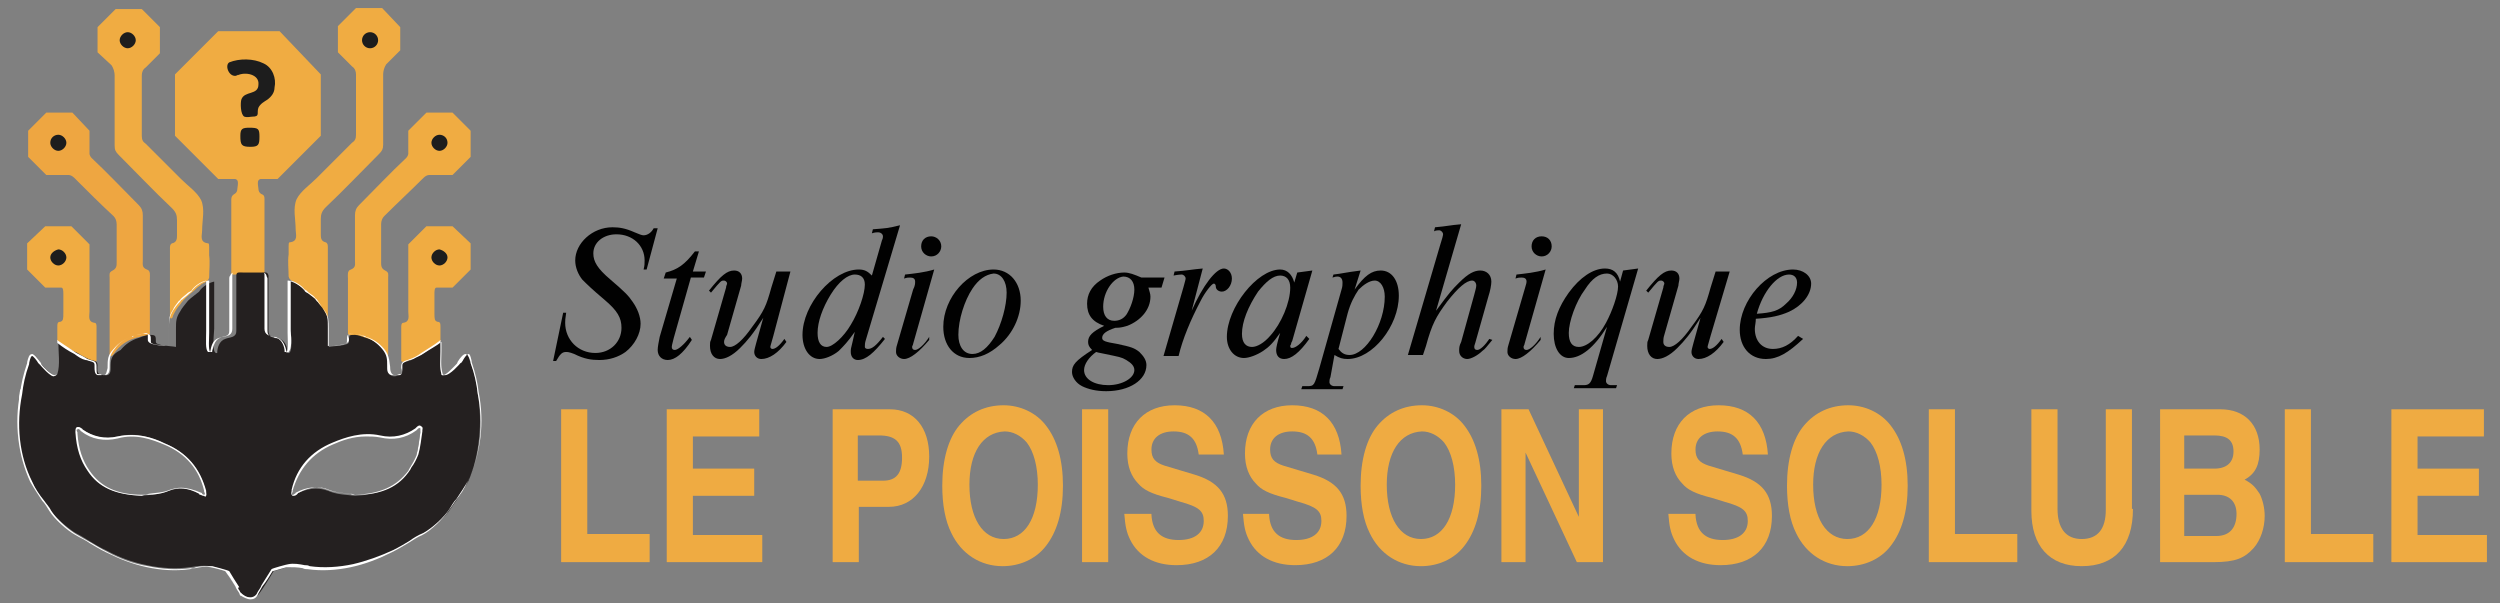 <?xml version="1.0" encoding="utf-8"?>
<!-- Generator: Adobe Illustrator 26.5.0, SVG Export Plug-In . SVG Version: 6.00 Build 0)  -->
<svg version="1.1" id="Calque_1" xmlns="http://www.w3.org/2000/svg" xmlns:xlink="http://www.w3.org/1999/xlink" x="0px" y="0px"
	 viewBox="0 0 248.6 60" style="enable-background:new 0 0 248.6 60;" xml:space="preserve">
<rect x="0" y="0" width="248.6" height="60" fill="#808080" stroke="none"/>
<style type="text/css">
	.st0{fill:#242020;}
	.st1{fill:#FFFFFF;}
	.st2{fill-rule:evenodd;clip-rule:evenodd;fill:#F0AC42;}
	.st3{fill-rule:evenodd;clip-rule:evenodd;fill:#1D1D1D;}
	.st4{fill-rule:evenodd;clip-rule:evenodd;fill:#EEA641;}
	.st5{fill:#EFAB42;}
	.st6{fill:#010101;}
</style>
<g>
	<g>
		<path class="st0" d="M2.1,39.1C2.2,37.8,1.7,41.1,2.1,39.1L2.1,39.1z"/>
		<path class="st1" d="M2,39.9C1.9,39.9,1.9,39.9,2,39.9c-0.1,0-0.1-0.1-0.1-0.4C2,38.7,2,38.7,2.1,38.7c0.1,0,0.1,0.1,0.1,0.4l0,0
			C2,39.8,2,39.9,2,39.9z"/>
	</g>
	<g>
		<path class="st2" d="M27.8,3.1h-6.1l-4.3,4.3v6.1l4.3,4.3h1.7c0.3,0.1,0.3,0.3,0.2,1c0,0.2-0.1,0.4-0.3,0.5
			c-0.2,0.1-0.3,0.3-0.3,0.5c0,2.5,0,5,0,7.5h3.3c0-2.5,0-5,0-7.5c0-0.2,0-0.4-0.3-0.5c-0.2-0.1-0.3-0.3-0.3-0.5
			c-0.1-0.7-0.1-0.9,0.2-1h1.7l4.3-4.3V7.4L27.8,3.1z"/>
	</g>
	<g>
		<path class="st3" d="M23.6,7.5c0.8-0.4,2.2-0.1,2.1,0.9C25.7,9.5,24.3,9,24,9.9c-0.1,0.3-0.1,1.5,0.3,1.7c0.3,0.1,0.6,0,0.8,0
			c0.8,0,0.4-0.4,0.6-0.9c0.2-0.4,0.6-0.6,0.9-0.8c0.4-0.3,0.7-0.7,0.7-1.2c0.2-0.9-0.2-2-1.1-2.4c-1-0.5-2.4-0.5-3.4-0.1
			C22.3,6.5,22.8,7.8,23.6,7.5C23.9,7.3,23.1,7.7,23.6,7.5z"/>
	</g>
	<g>
		<path class="st3" d="M24.8,12.7c-0.7,0-0.9,0.1-0.9,0.8c0,0.9,0.1,1.1,1,1.1c0.8,0,0.9-0.2,0.9-1C25.8,12.8,25.7,12.7,24.8,12.7
			C23.9,12.7,25.8,12.7,24.8,12.7z"/>
	</g>
	<g>
		<path class="st2" d="M39.8,2.7L38,0.8h-2.6l-1.8,1.8v2.6l1.4,1.4h0c0.3,0.2,0.4,0.5,0.4,0.8c0,2,0,4,0,6c0,0.4-0.1,0.6-0.4,0.8
			c-1.2,1.2-2.4,2.4-3.5,3.5c-0.7,0.7-1.6,1.3-2,2.1c-0.4,0.9-0.1,2-0.1,3c0,0.5,0.3,1.2-0.6,1.3c-0.1,0-0.1,0.2-0.1,0.4
			c0,0.3,0,0.6,0,0.8c-0.1,0.7,0,1.5,0,2.2c0.1,0.5,0.7,0.5,0.9,0.8c0.2,0.1,0.4,0.3,0.6,0.5c0.5,0.4,1,0.8,1.4,1.4
			c0.3,0.3,0.5,0.7,0.7,1.1c0,0.1,0.1,0.4,0.3,0.2c0-2.3,0-4.6,0-6.9c0-0.2,0-0.4-0.2-0.5c-0.5-0.1-0.5-0.5-0.5-0.8c0-0.5,0-1,0-1.5
			c0-0.5,0.1-0.8,0.5-1.2c1.8-1.7,3.5-3.5,5.3-5.3c0.3-0.3,0.4-0.5,0.4-0.9c0-2.3,0-4.7,0-7c0-0.3,0.1-0.7,0.3-1h0l1.4-1.4V2.7z"/>
	</g>
	<g>
		<circle class="st3" cx="36.8" cy="4" r="0.8"/>
	</g>
	<g>
		<path class="st2" d="M45,11.2h-2.6L40.6,13v2.3c0,0.1-0.1,0.3-0.2,0.4c-1.6,1.5-3.1,3.1-4.7,4.7c-0.3,0.3-0.4,0.6-0.4,1
			c0,1.5,0,3,0,4.5c0,0.4,0.1,0.7-0.4,0.9c-0.4,0.1-0.3,0.6-0.3,0.9c0,2,0,3.5,0,5.5c0.3,0.3,0.7,0.1,1,0.3c1.1,0.2,2,0.8,2.6,1.7
			c0.1,0.1,0.1,0.2,0.3,0.2c0,0,0.1-0.1,0.1-0.1c0-2.5,0-5.3,0-7.7c0-0.3,0.1-0.5-0.3-0.7c-0.4-0.2-0.4-0.5-0.4-0.8
			c0-1.3,0-2.5,0-3.8c0-0.3,0.1-0.6,0.3-0.8c1.3-1.3,2.6-2.5,3.9-3.8c0.2-0.2,0.4-0.3,0.6-0.3H43c0,0,0.1,0,0.1,0l0,0H45l1.8-1.8V13
			L45,11.2z"/>
	</g>
	<g>
		<path class="st3" d="M44.5,14.2c0,0.4-0.4,0.8-0.8,0.8c-0.4,0-0.8-0.4-0.8-0.8c0-0.4,0.4-0.8,0.8-0.8
			C44.1,13.4,44.5,13.7,44.5,14.2z"/>
	</g>
	<g>
		<path class="st2" d="M45,22.5h-2.6l-1.8,1.8v0.8l0,0c0,0.4,0,0.8,0,1.2v0.5l0,0c0,1.4,0,2.8,0,4.2c0,0.4,0.2,1-0.5,1.1
			c-0.2,0-0.2,0.3-0.2,0.4c0,1.1,0,2.3,0,3.4c0.1,0.1,0.2,0.1,0.3,0.1c1.3-0.5,2.6-1,3.6-2.1c0-0.2,0-1,0-1.4c0-0.3,0-0.5-0.3-0.5
			c-0.3-0.1-0.3-0.3-0.3-0.9c0-0.5,0-1.9,0-1.9l0,0c0-0.2,0-0.6,0.2-0.6H45l1.8-1.8v-2.6L45,22.5z"/>
	</g>
	<g>
		<path class="st3" d="M44.5,25.6c0,0.4-0.4,0.8-0.8,0.8c-0.4,0-0.8-0.4-0.8-0.8s0.4-0.8,0.8-0.8C44.1,24.9,44.5,25.2,44.5,25.6z"/>
	</g>
	<g>
		<path class="st0" d="M43.5,36.5C43.5,36.5,43.5,36.5,43.5,36.5L43.5,36.5z"/>
		<polygon class="st1" points="43.4,36.6 43.4,36.4 43.6,36.4 43.6,36.5 43.6,36.6 		"/>
	</g>
	<g>
		<path class="st2" d="M9.7,2.7l1.8-1.8h2.6l1.8,1.8v2.6l-1.4,1.4h0c-0.3,0.2-0.4,0.5-0.4,0.8c0,2,0,4,0,6c0,0.4,0.1,0.6,0.4,0.8
			c1.2,1.2,2.4,2.4,3.5,3.5c0.7,0.7,1.6,1.3,2,2.1c0.4,0.9,0.1,2,0.1,3c0,0.5-0.3,1.2,0.6,1.3c0.1,0,0.1,0.2,0.1,0.4
			c0,0.3,0,0.6,0,0.8c0.1,0.7,0,1.5,0,2.2c-0.1,0.5-0.7,0.5-0.9,0.8c-0.2,0.1-0.4,0.3-0.6,0.5c-0.5,0.4-1,0.8-1.4,1.4
			c-0.3,0.3-0.5,0.7-0.7,1.1c0,0.1-0.1,0.4-0.3,0.2c0-2.3,0-4.6,0-6.9c0-0.2,0-0.4,0.2-0.5c0.5-0.1,0.5-0.5,0.5-0.8c0-0.5,0-1,0-1.5
			c0-0.5-0.1-0.8-0.5-1.2c-1.8-1.7-3.5-3.5-5.3-5.3c-0.3-0.3-0.4-0.5-0.4-0.9c0-2.3,0-4.7,0-7c0-0.3-0.1-0.7-0.3-1h0L9.7,5.2V2.7z"
			/>
	</g>
	<g>
		<path class="st3" d="M11.9,4c0,0.4,0.4,0.8,0.8,0.8c0.4,0,0.8-0.4,0.8-0.8s-0.4-0.8-0.8-0.8C12.3,3.2,11.9,3.6,11.9,4z"/>
	</g>
	<g>
		<path class="st4" d="M4.6,11.2h2.6L8.9,13v2.3c0,0.1,0.1,0.3,0.2,0.4c1.6,1.5,3.1,3.1,4.7,4.7c0.3,0.3,0.4,0.6,0.4,1
			c0,1.5,0,3,0,4.5c0,0.4-0.1,0.7,0.4,0.9c0.4,0.1,0.3,0.6,0.3,0.9c0,2,0,3.5,0,5.5c-0.3,0.3-0.7,0.1-1,0.3c-1.1,0.2-2,0.8-2.6,1.7
			c-0.1,0.1-0.1,0.2-0.3,0.2c0,0-0.1-0.1-0.1-0.1c0-2.5,0-5.3,0-7.7c0-0.3-0.1-0.5,0.3-0.7c0.4-0.2,0.4-0.5,0.4-0.8
			c0-1.3,0-2.5,0-3.8c0-0.3-0.1-0.6-0.3-0.8C10,20.3,8.7,19,7.4,17.7c-0.2-0.2-0.4-0.3-0.6-0.3H6.5c0,0-0.1,0-0.1,0l0,0H4.6
			l-1.8-1.8V13L4.6,11.2z"/>
	</g>
	<g>
		<path class="st3" d="M5,14.2C5,14.6,5.4,15,5.8,15c0.4,0,0.8-0.4,0.8-0.8c0-0.4-0.4-0.8-0.8-0.8C5.4,13.4,5,13.7,5,14.2z"/>
	</g>
	<g>
		<path class="st2" d="M4.5,22.5h2.6l1.8,1.8v0.8l0,0c0,0.4,0,0.8,0,1.2v0.5l0,0c0,1.4,0,2.8,0,4.2c0,0.4-0.2,1,0.5,1.1
			c0.2,0,0.2,0.3,0.2,0.4c0,1.1,0,2.3,0,3.4c-0.1,0.1-0.2,0.1-0.3,0.1c-1.3-0.5-2.6-1-3.6-2.1c0-0.2,0-1,0-1.4c0-0.3,0-0.5,0.3-0.5
			c0.3-0.1,0.3-0.3,0.3-0.9c0-0.5,0-1.9,0-1.9l0,0c0-0.2,0-0.6-0.2-0.6H4.5l-1.8-1.8v-2.6L4.5,22.5z"/>
	</g>
	<g>
		<path class="st3" d="M5,25.6c0,0.4,0.4,0.8,0.8,0.8c0.4,0,0.8-0.4,0.8-0.8s-0.4-0.8-0.8-0.8C5.4,24.9,5,25.2,5,25.6z"/>
	</g>
	<g>
		<path class="st0" d="M47.5,39.1c-0.1-1-0.3-2-0.7-3c-0.1-0.2-0.2-0.9-0.4-0.9c-0.3,0-0.7,0.8-0.9,1c-0.1,0.2-1.5,1.6-1.6,1
			c-0.2-1,0-2.3-0.1-3.2c-0.6,0.4-1.2,0.8-1.8,1.2c-0.4,0.2-0.7,0.4-1.1,0.6c-0.4,0.2-0.9,0.1-0.9,0.6c0,0.2,0.1,0.8-0.2,0.9
			c0,0-0.4,0-0.4,0.1c-0.6,0.1-0.7-0.2-0.7-0.7c0-0.8,0-1.2-0.5-1.9c-0.5-0.6-1.1-1-1.8-1.2c-0.3-0.1-0.8-0.3-1.1-0.3
			c-0.6,0-0.6,0-0.6,0.7c0,0.4-1.6,0.4-2,0.5c0-0.6,0-1.2,0-1.8c0-0.7,0-1.1-0.4-1.7c-0.2-0.4-0.6-0.8-0.8-1.1
			c-0.2-0.3-1-0.8-1.1-0.9c-0.3-0.4-1-0.9-1.5-1c0,1.6,0,3.1,0,4.7c0,0.4,0.3,2.6-0.3,2.4c0-0.5-0.2-1.2-0.8-1.4
			c-0.5-0.1-1.1-0.1-1.1-0.8c0-0.4,0-0.9,0-1.3c0-0.2,0-0.4,0-0.6c0-1.1,0-2.3,0-3.4c0-0.1,0-0.2,0-0.2c-0.1-0.4-0.3-0.3-0.7-0.3
			c-0.3,0-0.6,0-0.9,0c-0.3,0-0.6,0-0.9,0c-0.4,0-0.7-0.1-0.7,0.3c0,0.1,0,0.1,0,0.2c0,1.1,0,2.3,0,3.4c0,0.2,0,0.4,0,0.6
			c0,0.4,0,0.9,0,1.3c0,0.7-0.6,0.6-1.1,0.8c-0.6,0.2-0.8,0.9-0.8,1.4c-0.6,0.2-0.3-2-0.3-2.4c0-1.6,0-3.1,0-4.7
			c-0.5,0.1-1.2,0.5-1.5,1c-0.1,0.1-0.8,0.6-1.1,0.9c-0.3,0.4-0.6,0.7-0.8,1.1c-0.4,0.6-0.4,1-0.4,1.7c0,0.6,0,1.2,0,1.8
			c-0.4-0.1-2-0.1-2-0.5c0-0.6,0-0.7-0.6-0.7c-0.4,0-0.8,0.2-1.1,0.3c-0.7,0.2-1.3,0.6-1.8,1.2C11,35.3,11,35.8,11,36.6
			c0,0.5-0.1,0.8-0.7,0.7c0,0-0.4,0-0.4-0.1c-0.3-0.1-0.2-0.7-0.2-0.9c0-0.5-0.5-0.4-0.9-0.6c-0.4-0.2-0.8-0.4-1.1-0.6
			C7,34.8,6.4,34.4,5.8,34c0,1,0.2,2.3-0.1,3.2c-0.2,0.6-1.5-0.9-1.6-1c-0.1-0.2-0.6-1-0.9-1c-0.2,0-0.4,0.7-0.4,0.9
			c-0.3,1-0.6,2-0.7,3c-0.6,2.9-0.3,6.1,1,8.7c0.5,1,1.2,1.9,1.8,2.8c0.5,0.8,1.8,1.9,2.6,2.4c1,0.5,1.9,1.2,3,1.7
			c1.3,0.7,2.6,1.2,4.1,1.5c1.4,0.3,2.9,0.4,4.3,0.2c0.7-0.1,1.3-0.2,2-0.1c0.2,0,1.6,0.4,1.6,0.5c0.4,0.7,1,1.5,1.4,2.2l0-0.1
			c0.5,0.6,1.4,0.8,1.9,0.1c0.5-0.7,1-1.5,1.4-2.2c0,0,1.4-0.4,1.6-0.5c0.7-0.1,1.3,0.1,2,0.1c1.4,0.2,2.9,0.1,4.3-0.2
			c1.4-0.3,2.8-0.8,4.1-1.5c1.1-0.5,1.9-1.2,3-1.7c0.8-0.4,2.1-1.6,2.6-2.4c0.6-0.9,1.3-1.8,1.8-2.8C47.7,45.2,48,41.9,47.5,39.1z
			 M20.3,49.2c-0.1,0.1-0.3-0.1-0.4-0.1c-1-0.5-2-0.7-3.1-0.3c-0.9,0.4-1.9,0.4-2.7,0.5c-2.2-0.1-4.1-0.6-5.3-2.5
			C8,45.6,7.7,44.4,7.6,43c0-0.2-0.1-0.4,0.1-0.5c0.2-0.1,0.3,0.1,0.5,0.2c1.1,0.8,2.3,1,3.5,0.7c1.7-0.4,3.2,0,4.7,0.7
			c2.1,0.9,3.5,2.4,4,4.6C20.4,48.9,20.5,49.1,20.3,49.2z M41.8,43c-0.1,0.7-0.2,1.6-0.4,2.3c-0.2,0.6-0.5,0.9-0.8,1.5
			c-1.3,1.8-3.1,2.4-5.3,2.5c-0.8-0.1-1.8-0.1-2.7-0.5c-1.1-0.4-2.1-0.2-3.1,0.3c-0.1,0.1-0.3,0.2-0.4,0.1c-0.2-0.1-0.1-0.3,0-0.5
			c0.5-2.2,1.9-3.7,4-4.6c1.5-0.6,3-1,4.7-0.7c1.2,0.3,2.5,0.1,3.5-0.7c0.1-0.1,0.3-0.3,0.5-0.2C41.9,42.7,41.8,42.9,41.8,43z"/>
		<path class="st1" d="M24.9,59.6c-0.3,0-0.7-0.2-1-0.4l0,0.1L23.8,59c-0.1-0.2-0.3-0.4-0.4-0.7c-0.3-0.5-0.7-1.1-1-1.5
			c-0.2-0.1-1.4-0.4-1.5-0.4c-0.5-0.1-1,0-1.5,0.1c-0.2,0-0.3,0-0.5,0.1c-1.5,0.2-2.9,0.1-4.3-0.2c-1.4-0.3-2.7-0.8-4.1-1.5
			c-0.6-0.3-1.1-0.6-1.6-0.9c-0.4-0.3-0.9-0.5-1.4-0.8c-0.9-0.5-2.1-1.6-2.6-2.4c-0.2-0.3-0.4-0.7-0.7-1c-0.4-0.6-0.8-1.2-1.2-1.9
			c-1.2-2.6-1.6-5.8-1-8.8c0.1-0.9,0.3-1.8,0.7-3c0,0,0-0.1,0-0.1c0.1-0.4,0.2-0.8,0.5-0.8c0.2,0,0.5,0.4,0.8,0.8
			c0.1,0.1,0.1,0.2,0.1,0.2c0.2,0.3,1.1,1.2,1.4,1.1c0,0,0,0,0.1-0.1c0.2-0.6,0.1-1.4,0.1-2.2c0-0.4,0-0.7,0-1l0-0.2l0.1,0.1
			c0.6,0.4,1.2,0.8,1.8,1.2c0.4,0.2,0.8,0.4,1.1,0.6c0.1,0,0.2,0.1,0.3,0.1c0.3,0.1,0.6,0.1,0.6,0.6c0,0,0,0.1,0,0.2
			c0,0.2,0,0.6,0.1,0.6c0,0,0,0,0.1,0c0.2,0,0.3,0,0.3,0.1c0.2,0,0.4,0,0.4-0.1c0.1-0.1,0.1-0.3,0.2-0.6l0-0.1c0-0.7,0-1.2,0.6-1.8
			c0.5-0.6,1.1-1,1.8-1.2c0.1,0,0.1,0,0.2-0.1c0.3-0.1,0.7-0.2,1-0.2c0.3,0,0.5,0,0.6,0.1c0.1,0.1,0.1,0.3,0.1,0.6l0,0.1
			c0,0.3,1,0.3,1.5,0.4c0.1,0,0.2,0,0.3,0v-1.7c0-0.7,0-1.1,0.4-1.8c0.2-0.3,0.4-0.6,0.7-0.9c0.1-0.1,0.1-0.2,0.2-0.2
			c0.2-0.2,0.5-0.4,0.7-0.6c0.1-0.1,0.3-0.2,0.3-0.3c0.4-0.5,1-0.9,1.6-1l0.1,0l0,0.1c0,1.1,0,2.2,0,3.2c0,0.5,0,1,0,1.5
			c0,0.1,0,0.2,0,0.4c0,0.5-0.1,1.7,0.1,1.9c0,0,0,0,0,0c0.1-0.5,0.2-1.2,0.9-1.4c0.1,0,0.2-0.1,0.3-0.1c0.4-0.1,0.7-0.1,0.7-0.6
			c0-0.4,0-0.9,0-1.3c0-0.2,0-0.4,0-0.6c0-0.7,0-1.5,0-2.2l0-1.1c0-0.1,0-0.2,0.1-0.3c0.1-0.3,0.3-0.3,0.6-0.3c0.1,0,0.2,0,0.3,0
			c0.3,0,0.6,0,0.9,0c0.3,0,0.6,0,0.9,0c0.1,0,0.2,0,0.3,0c0.3,0,0.5,0,0.6,0.3c0,0.1,0.1,0.2,0.1,0.3l0,1.1c0,0.7,0,1.5,0,2.2
			c0,0.2,0,0.4,0,0.6c0,0.4,0,0.9,0,1.3c0,0.5,0.3,0.6,0.7,0.6c0.1,0,0.2,0,0.3,0.1c0.6,0.2,0.8,0.9,0.9,1.4c0,0,0,0,0,0
			c0.2-0.2,0.1-1.4,0.1-1.9c0-0.2,0-0.3,0-0.4c0-0.5,0-1,0-1.5c0-1.1,0-2.1,0-3.2l0-0.1l0.1,0c0.5,0.1,1.2,0.5,1.6,1
			c0,0.1,0.2,0.2,0.4,0.3c0.2,0.2,0.6,0.4,0.7,0.6c0.1,0.1,0.1,0.2,0.2,0.2c0.2,0.3,0.5,0.6,0.7,0.9c0.4,0.6,0.4,1,0.4,1.8v1.7
			c0.1,0,0.2,0,0.3,0c0.4,0,1.5-0.1,1.5-0.4l0-0.1c0-0.3,0-0.5,0.1-0.6c0.1-0.1,0.3-0.1,0.6-0.1c0.3,0,0.7,0.1,1,0.2
			c0.1,0,0.1,0,0.2,0.1c0.7,0.2,1.3,0.6,1.8,1.2c0.5,0.6,0.5,1.1,0.6,1.8l0,0.1c0,0.3,0.1,0.5,0.2,0.6c0.1,0.1,0.2,0.1,0.4,0.1
			c0,0,0.1,0,0.3-0.1c0,0,0.1,0,0.1,0c0.2,0,0.2-0.4,0.1-0.6c0-0.1,0-0.1,0-0.2c0-0.4,0.3-0.5,0.6-0.6c0.1,0,0.2-0.1,0.3-0.1
			c0.3-0.1,0.7-0.3,1.1-0.6c0.6-0.4,1.3-0.8,1.8-1.2l0.1-0.1l0,0.2c0,0.3,0,0.7,0,1c0,0.8-0.1,1.6,0.1,2.2c0,0.1,0,0.1,0.1,0.1
			c0.3,0.1,1.1-0.8,1.4-1.1c0,0,0.1-0.1,0.1-0.2c0.3-0.5,0.6-0.8,0.8-0.8c0.2,0,0.4,0.4,0.5,0.8c0,0.1,0,0.1,0,0.1
			c0.4,1.1,0.6,2.1,0.7,3c0.6,3,0.3,6.2-1,8.8c-0.3,0.7-0.7,1.3-1.2,1.9c-0.2,0.3-0.4,0.6-0.7,1c-0.5,0.8-1.8,2-2.6,2.4
			c-0.5,0.2-0.9,0.5-1.4,0.8c-0.5,0.3-1,0.6-1.6,0.9c-1.4,0.7-2.7,1.2-4.1,1.5c-1.4,0.3-2.9,0.4-4.3,0.2c-0.2,0-0.3,0-0.5-0.1
			c-0.5-0.1-1-0.1-1.5-0.1c-0.2,0-1.4,0.4-1.5,0.4c-0.3,0.5-0.6,1-1,1.5c-0.1,0.2-0.3,0.5-0.4,0.7C25.5,59.5,25.2,59.6,24.9,59.6
			C24.9,59.6,24.9,59.6,24.9,59.6z M23.8,58.7l0.1,0.2c0.3,0.3,0.6,0.5,1,0.5c0.3,0,0.6-0.2,0.7-0.5c0.1-0.2,0.3-0.4,0.4-0.7
			c0.3-0.5,0.7-1.1,1-1.6l0,0c0.1-0.1,1.6-0.5,1.7-0.5c0.5-0.1,1.1,0,1.6,0.1c0.2,0,0.3,0,0.5,0.1c1.4,0.2,2.9,0.1,4.3-0.2
			c1.3-0.3,2.7-0.8,4-1.4c0.6-0.3,1.1-0.6,1.6-0.9c0.4-0.3,0.9-0.6,1.4-0.8c0.9-0.5,2.1-1.6,2.6-2.4c0.2-0.3,0.4-0.7,0.7-1
			c0.4-0.6,0.8-1.2,1.2-1.9c1.2-2.6,1.6-5.7,1-8.7l0,0c-0.1-0.9-0.3-1.8-0.7-3c0,0,0-0.1,0-0.1c-0.1-0.5-0.2-0.7-0.3-0.7
			c-0.2,0-0.5,0.5-0.6,0.7c-0.1,0.1-0.1,0.2-0.2,0.2c0,0-1.1,1.3-1.6,1.2c-0.1,0-0.2-0.1-0.2-0.2c-0.2-0.7-0.1-1.5-0.1-2.2
			c0-0.3,0-0.6,0-0.9c-0.5,0.4-1.1,0.7-1.7,1.1c-0.4,0.3-0.8,0.4-1.1,0.6c-0.1,0-0.2,0.1-0.4,0.1C40.2,36,40,36.1,40,36.3
			c0,0,0,0.1,0,0.2c0,0.3,0,0.8-0.3,0.8c0,0,0,0-0.1,0c-0.1,0-0.2,0-0.3,0l0,0l0,0c-0.3,0-0.5,0-0.6-0.1c-0.2-0.2-0.2-0.4-0.2-0.7
			l0-0.1c0-0.7,0-1.1-0.5-1.7c-0.5-0.6-1.1-1-1.7-1.2c-0.1,0-0.1,0-0.2-0.1c-0.3-0.1-0.6-0.2-0.9-0.2c-0.3,0-0.4,0-0.5,0
			c-0.1,0.1-0.1,0.2,0,0.5l0,0.1c0,0.4-0.7,0.5-1.6,0.6c-0.2,0-0.3,0-0.4,0l-0.1,0v-1.9c0-0.7,0-1.1-0.4-1.7
			c-0.2-0.3-0.4-0.6-0.6-0.9c-0.1-0.1-0.1-0.2-0.2-0.2c-0.1-0.2-0.4-0.4-0.7-0.6c-0.2-0.2-0.3-0.3-0.4-0.3c-0.3-0.4-0.9-0.8-1.4-0.9
			c0,1,0,2.1,0,3.1c0,0.5,0,1,0,1.5c0,0.1,0,0.2,0,0.4c0.1,0.9,0.1,1.8-0.2,2.1c-0.1,0-0.1,0.1-0.3,0l-0.1,0l0-0.1
			c0-0.3-0.2-1.1-0.8-1.3c-0.1,0-0.2,0-0.3-0.1c-0.4-0.1-0.9-0.2-0.9-0.8c0-0.4,0-0.9,0-1.3c0-0.2,0-0.4,0-0.6c0-0.7,0-1.5,0-2.2
			l0-1.1c0-0.1,0-0.2,0-0.2l0,0c0-0.2-0.1-0.2-0.4-0.2c0,0,0,0,0,0c-0.1,0-0.2,0-0.3,0c-0.3,0-0.6,0-0.9,0c-0.3,0-0.6,0-0.9,0
			c-0.1,0-0.2,0-0.3,0c-0.3,0-0.4,0-0.4,0.2l0,0c0,0.1,0,0.1,0,0.2l0,1.1c0,0.7,0,1.5,0,2.2c0,0.2,0,0.3,0,0.6c0,0.4,0,0.9,0,1.3
			c0,0.6-0.4,0.7-0.9,0.8c-0.1,0-0.2,0-0.3,0.1c-0.6,0.2-0.7,1-0.8,1.3l0,0.1l-0.1,0c-0.1,0-0.2,0-0.3,0c-0.3-0.2-0.2-1.2-0.2-2.1
			c0-0.2,0-0.3,0-0.4c0-0.5,0-1,0-1.5c0-1,0-2.1,0-3.1c-0.5,0.1-1.1,0.5-1.4,0.9c0,0.1-0.2,0.2-0.4,0.3c-0.2,0.2-0.5,0.4-0.7,0.6
			c-0.1,0.1-0.1,0.2-0.2,0.2c-0.2,0.3-0.5,0.6-0.6,0.9c-0.4,0.6-0.4,1-0.4,1.7v1.9l-0.1,0c-0.1,0-0.2,0-0.4,0
			c-0.9-0.1-1.6-0.2-1.6-0.6l0-0.1c0-0.3,0-0.4,0-0.5c-0.1-0.1-0.2-0.1-0.5,0c-0.3,0-0.6,0.1-0.9,0.2c-0.1,0-0.1,0-0.2,0.1
			c-0.7,0.2-1.3,0.6-1.7,1.2c-0.5,0.6-0.5,1-0.5,1.7l0,0.1c0,0.3,0,0.5-0.2,0.7c-0.1,0.1-0.3,0.1-0.6,0.1l0,0c-0.1,0-0.2,0-0.3,0
			c0,0-0.1,0-0.1,0c-0.3-0.1-0.3-0.5-0.3-0.8c0-0.1,0-0.1,0-0.2c0-0.3-0.2-0.3-0.5-0.4c-0.1,0-0.2-0.1-0.4-0.1
			c-0.4-0.1-0.7-0.3-1.1-0.6c-0.6-0.3-1.2-0.7-1.7-1.1c0,0.3,0,0.6,0,0.9c0,0.8,0.1,1.6-0.1,2.2c0,0.1-0.1,0.2-0.2,0.2
			C5.1,37.6,4,36.3,4,36.3c0,0-0.1-0.1-0.2-0.2c-0.1-0.2-0.5-0.7-0.6-0.7c-0.1,0-0.2,0.2-0.3,0.7c0,0.1,0,0.1,0,0.1
			c-0.4,1.1-0.6,2.1-0.7,3c-0.6,3-0.3,6.1,1,8.7c0.3,0.7,0.7,1.3,1.2,1.9c0.2,0.3,0.5,0.6,0.7,1c0.5,0.8,1.7,1.9,2.6,2.4
			c0.5,0.3,0.9,0.5,1.4,0.8c0.5,0.3,1,0.6,1.6,0.9c1.3,0.7,2.7,1.2,4,1.4c1.4,0.3,2.9,0.4,4.3,0.2c0.2,0,0.3,0,0.5-0.1
			c0.5-0.1,1-0.1,1.6-0.1c0,0,1.6,0.4,1.7,0.5l0,0c0.3,0.5,0.6,1,1,1.6C23.6,58.4,23.7,58.6,23.8,58.7L23.8,58.7z M29.2,49.3
			c0,0-0.1,0-0.1,0c-0.2-0.1-0.1-0.4-0.1-0.5c0,0,0-0.1,0-0.1c0.5-2.2,1.9-3.8,4.1-4.7c1.2-0.5,2.9-1.1,4.7-0.7
			c1.3,0.3,2.5,0,3.5-0.7c0,0,0,0,0.1-0.1c0.1-0.1,0.3-0.3,0.5-0.1c0.2,0.1,0.1,0.3,0.1,0.4c0,0,0,0.1,0,0.1
			c-0.1,0.7-0.2,1.6-0.4,2.3c-0.2,0.5-0.4,0.9-0.7,1.3l-0.1,0.2c-1.1,1.7-2.8,2.5-5.4,2.5c-0.2,0-0.4,0-0.6-0.1
			c-0.7-0.1-1.4-0.1-2.1-0.4c-0.9-0.4-1.9-0.3-3,0.3c0,0-0.1,0-0.1,0.1C29.4,49.3,29.3,49.3,29.2,49.3z M36.4,43.4
			c-1.3,0-2.4,0.4-3.3,0.8c-2.1,0.9-3.4,2.5-4,4.6c0,0,0,0.1,0,0.1c-0.1,0.2-0.1,0.3,0,0.3c0.1,0,0.1,0,0.2-0.1c0,0,0.1,0,0.1-0.1
			c1.1-0.6,2.2-0.7,3.2-0.3c0.7,0.3,1.4,0.3,2.1,0.4c0.2,0,0.4,0,0.6,0.1c2.5-0.1,4.1-0.8,5.3-2.4l0.1-0.2c0.3-0.5,0.5-0.8,0.7-1.3
			c0.2-0.7,0.3-1.6,0.4-2.3l0,0c0,0,0-0.1,0-0.1c0-0.1,0-0.2,0-0.3c-0.1-0.1-0.2,0-0.3,0.1c0,0-0.1,0.1-0.1,0.1
			c-1.1,0.8-2.3,1-3.6,0.7C37.3,43.4,36.8,43.4,36.4,43.4z M20.2,49.3c-0.1,0-0.2-0.1-0.3-0.1c0,0-0.1,0-0.1-0.1
			c-1.1-0.6-2.1-0.7-3-0.3c-0.7,0.3-1.5,0.4-2.1,0.4c-0.2,0-0.4,0-0.6,0.1c-2.6-0.1-4.3-0.8-5.4-2.5c-0.7-1-1.1-2.2-1.2-3.8
			c0,0,0-0.1,0-0.1c0-0.1,0-0.3,0.1-0.4c0.2-0.1,0.4,0,0.5,0.1c0,0,0.1,0,0.1,0.1c1,0.7,2.2,1,3.5,0.7c1.9-0.4,3.5,0.1,4.7,0.7
			c2.2,0.9,3.5,2.5,4.1,4.7c0,0,0,0.1,0,0.1c0,0.1,0.1,0.4-0.1,0.5C20.3,49.3,20.3,49.3,20.2,49.3z M18,48.5c0.6,0,1.3,0.2,2,0.5
			c0,0,0.1,0,0.1,0.1c0.1,0.1,0.2,0.1,0.2,0.1l0,0c0.1-0.1,0.1-0.1,0-0.3c0,0,0-0.1,0-0.1c-0.5-2.1-1.8-3.7-4-4.6
			c-1.2-0.5-2.8-1.1-4.6-0.6c-1.3,0.3-2.6,0.1-3.6-0.7c0,0-0.1,0-0.1-0.1c-0.1-0.1-0.2-0.2-0.3-0.1c-0.1,0-0.1,0.1,0,0.3
			c0,0,0,0.1,0,0.1c0.1,1.5,0.5,2.7,1.2,3.7c1.1,1.6,2.7,2.4,5.3,2.4c0.2,0,0.4,0,0.6-0.1c0.7-0.1,1.4-0.1,2.1-0.4
			C17.2,48.6,17.6,48.5,18,48.5z"/>
	</g>
	<g>
		<path class="st5" d="M58.4,53.1h6.2v2.8h-8.8V40.7h2.6V53.1z"/>
		<path class="st5" d="M75.5,43.4h-6.6v3.2H75v2.7h-6.1v3.9h6.9v2.7h-9.5V40.7h9.2V43.4z"/>
		<path class="st5" d="M85.4,55.9h-2.6V40.7h5.7c2.4,0,3.9,1.8,3.9,4.7c0,3-1.6,5-4,5h-3V55.9z M87.8,47.8c1.3,0,1.9-0.7,1.9-2.3
			c0-1.6-0.7-2.2-2.3-2.2h-2.1v4.5H87.8z"/>
		<path class="st5" d="M104,42.3c1.1,1.4,1.7,3.4,1.7,6c0,2.6-0.6,4.6-1.7,6c-1,1.3-2.6,2-4.3,2c-2.2,0-4.1-1.2-5.1-3.3
			c-0.6-1.2-0.9-2.8-0.9-4.7c0-2.6,0.6-4.7,1.7-6c1.1-1.3,2.6-2,4.4-2C101.4,40.3,103,41,104,42.3z M96.4,48.2
			c0,3.3,1.3,5.4,3.4,5.4c2.1,0,3.4-2,3.4-5.4c0-1.8-0.4-3.3-1.1-4.2c-0.6-0.7-1.4-1.1-2.2-1.1C97.7,43,96.4,45,96.4,48.2z"/>
		<path class="st5" d="M110.2,55.9h-2.6V40.7h2.6V55.9z"/>
		<path class="st5" d="M114.5,51.2c0.1,1.7,1,2.5,2.7,2.5c1.6,0,2.5-0.7,2.5-1.9c0-1-0.5-1.4-2.3-1.9l-1.3-0.4
			c-1.6-0.4-2.4-0.8-2.9-1.4c-0.7-0.7-1.1-1.7-1.1-3c0-3,1.8-4.8,4.7-4.8c3,0,4.7,1.7,4.9,4.9h-2.5c-0.2-1.6-1-2.3-2.5-2.3
			c-1.4,0-2.2,0.7-2.2,1.8c0,0.9,0.4,1.3,1.3,1.6l3,0.9c2.3,0.7,3.3,1.9,3.3,4.1c0,3.1-1.9,4.9-5.1,4.9c-2.2,0-3.8-0.9-4.6-2.5
			c-0.4-0.8-0.5-1.4-0.6-2.6H114.5z"/>
		<path class="st5" d="M126.2,51.2c0.1,1.7,1,2.5,2.7,2.5c1.6,0,2.5-0.7,2.5-1.9c0-1-0.5-1.4-2.3-1.9l-1.3-0.4
			c-1.6-0.4-2.4-0.8-2.9-1.4c-0.7-0.7-1.1-1.7-1.1-3c0-3,1.8-4.8,4.7-4.8c3,0,4.7,1.7,4.9,4.9H131c-0.2-1.6-1-2.3-2.5-2.3
			c-1.4,0-2.2,0.7-2.2,1.8c0,0.9,0.4,1.3,1.3,1.6l3,0.9c2.3,0.7,3.3,1.9,3.3,4.1c0,3.1-1.9,4.9-5.1,4.9c-2.2,0-3.8-0.9-4.6-2.5
			c-0.4-0.8-0.5-1.4-0.6-2.6H126.2z"/>
		<path class="st5" d="M145.6,42.3c1.1,1.4,1.7,3.4,1.7,6c0,2.6-0.6,4.6-1.7,6c-1,1.3-2.6,2-4.3,2c-2.2,0-4.1-1.2-5.1-3.3
			c-0.6-1.2-0.9-2.8-0.9-4.7c0-2.6,0.6-4.7,1.7-6c1.1-1.3,2.6-2,4.4-2C143,40.3,144.6,41,145.6,42.3z M137.9,48.2
			c0,3.3,1.3,5.4,3.4,5.4c2.1,0,3.4-2,3.4-5.4c0-1.8-0.4-3.3-1.1-4.2c-0.6-0.7-1.4-1.1-2.2-1.1C139.2,43,137.9,45,137.9,48.2z"/>
		<path class="st5" d="M157,40.7h2.4v15.2h-2.6L151.7,45v10.9h-2.4V40.7h2.7l5,10.7V40.7z"/>
		<path class="st5" d="M168.6,51.2c0.1,1.7,1,2.5,2.7,2.5c1.6,0,2.5-0.7,2.5-1.9c0-1-0.5-1.4-2.3-1.9l-1.3-0.4
			c-1.6-0.4-2.4-0.8-2.9-1.4c-0.7-0.7-1.1-1.7-1.1-3c0-3,1.8-4.8,4.7-4.8c3,0,4.7,1.7,4.9,4.9h-2.5c-0.2-1.6-1-2.3-2.5-2.3
			c-1.4,0-2.2,0.7-2.2,1.8c0,0.9,0.4,1.3,1.3,1.6l3,0.9c2.3,0.7,3.3,1.9,3.3,4.1c0,3.1-1.9,4.9-5.1,4.9c-2.2,0-3.8-0.9-4.6-2.5
			c-0.4-0.8-0.5-1.4-0.6-2.6H168.6z"/>
		<path class="st5" d="M188,42.3c1.1,1.4,1.7,3.4,1.7,6c0,2.6-0.6,4.6-1.7,6c-1,1.3-2.6,2-4.3,2c-2.2,0-4.1-1.2-5.1-3.3
			c-0.6-1.2-0.9-2.8-0.9-4.7c0-2.6,0.6-4.7,1.7-6c1.1-1.3,2.6-2,4.4-2C185.4,40.3,187,41,188,42.3z M180.3,48.2
			c0,3.3,1.3,5.4,3.4,5.4c2.1,0,3.4-2,3.4-5.4c0-1.8-0.4-3.3-1.1-4.2c-0.6-0.7-1.4-1.1-2.2-1.1C181.6,43,180.3,45,180.3,48.2z"/>
		<path class="st5" d="M194.4,53.1h6.2v2.8h-8.8V40.7h2.6V53.1z"/>
		<path class="st5" d="M212.1,50.6c0,3.7-1.8,5.7-5.1,5.7c-3.2,0-5-2-5-5.5V40.7h2.6v9.9c0,1.9,0.8,3,2.4,3c1.6,0,2.4-1,2.4-2.9v-10
			h2.6V50.6z"/>
		<path class="st5" d="M214.7,40.7h6.1c2.4,0,3.9,1.5,3.9,4c0,1.5-0.4,2.4-1.5,3c0.8,0.4,1.1,0.8,1.5,1.4c0.3,0.6,0.5,1.4,0.5,2.2
			c0,1.2-0.4,2.4-1.1,3.2c-0.9,1-1.8,1.4-4,1.4h-5.3V40.7z M217.2,46.6h3c1.2,0,1.9-0.6,1.9-1.7c0-1.1-0.6-1.6-1.9-1.6h-3V46.6z
			 M217.2,53.3h3.2c1.3,0,2-0.8,2-2.2c0-1.2-0.7-1.9-1.9-1.9h-3.3V53.3z"/>
		<path class="st5" d="M229.8,53.1h6.2v2.8h-8.8V40.7h2.6V53.1z"/>
		<path class="st5" d="M247,43.4h-6.6v3.2h6.1v2.7h-6.1v3.9h6.9v2.7h-9.5V40.7h9.2V43.4z"/>
	</g>
	<g>
		<path class="st6" d="M64.3,26.8H64c0.1-0.4,0.1-0.6,0.1-0.9c0-1.5-1.2-2.6-2.8-2.6c-1.3,0-2.3,0.8-2.3,1.9c0,0.8,0.4,1.5,1.7,2.6
			c1.4,1.2,1.8,1.6,2.2,2.2c0.5,0.7,0.8,1.5,0.8,2.2c0,1-0.6,2.1-1.5,2.8c-0.7,0.5-1.6,0.8-2.6,0.8c-0.8,0-1.5-0.1-2.5-0.6
			c-0.5-0.2-0.7-0.2-0.8-0.2c-0.4,0-0.6,0.2-1,0.9h-0.3l1-4.8h0.3c-0.1,0.6-0.1,0.8-0.1,1c0,1.7,1.3,3,3,3c1.5,0,2.6-1.1,2.6-2.5
			c0-1-0.4-1.7-1.7-2.8c-1.3-1.1-1.7-1.5-2.2-2c-0.4-0.5-0.7-1.2-0.7-1.9c0-1.7,1.7-3.3,3.7-3.3c0.7,0,1.3,0.1,2.2,0.5
			c0.5,0.2,0.7,0.3,0.9,0.3c0.4,0,0.8-0.3,1-0.7h0.4L64.3,26.8z"/>
		<path class="st6" d="M67,33.6c-0.2,0.8-0.2,0.8-0.2,0.9c0,0.2,0.1,0.3,0.3,0.3c0.3,0,0.9-0.5,1.5-1.3l0.2,0.3
			c-0.9,1.4-1.7,2-2.4,2c-0.6,0-1-0.4-1-1c0-0.3,0.1-0.8,0.2-1.3l1.7-5.8H66l0.2-0.6c1.2-0.3,1.9-0.8,2.9-2.1h0.4L68.9,27h1.3
			L70,27.6h-1.3L67,33.6z"/>
		<path class="st6" d="M76.9,33.4c-0.1,0.4-0.3,1-0.3,1.1c0,0.1,0.1,0.2,0.2,0.2c0.3,0,0.7-0.3,1.2-1l0.2,0.3
			c-0.8,1.1-1.7,1.7-2.5,1.7c-0.4,0-0.7-0.3-0.7-0.7c0-0.2,0.1-0.5,0.2-0.9l0.7-2.5c-1,1.6-1.6,2.3-2.3,3c-0.8,0.8-1.5,1.1-2,1.1
			c-0.6,0-1-0.5-1-1.3c0-0.3,0-0.4,0.1-0.6l1.5-5.2c0-0.2,0.1-0.3,0.1-0.4c0-0.2-0.2-0.3-0.3-0.3c-0.3,0-0.3,0-1.3,1.2l-0.2-0.2
			c1.2-1.5,1.8-2,2.5-2c0.5,0,0.8,0.3,0.8,0.8c0,0.2-0.1,0.5-0.1,0.7l-1.4,4.9C72.1,33.6,72,33.8,72,34c0,0.3,0.2,0.5,0.6,0.5
			c0.5,0,1.3-0.7,2.2-2c1.2-1.6,1.4-2.1,1.9-3.9l0.5-1.6h1.4L76.9,33.4z"/>
		<path class="st6" d="M88,33.7c-1.1,1.4-1.9,2.1-2.7,2.1c-0.4,0-0.7-0.3-0.7-0.8c0-0.3,0-0.3,0.2-1.1c0.1-0.4,0.1-0.5,0.2-0.9
			c-0.7,1-1.1,1.4-1.6,1.9c-0.6,0.5-1.4,0.8-1.9,0.8c-1,0-1.7-1-1.7-2.4c0-3,3-6.5,5.6-6.5c0.6,0,0.9,0.2,1.3,0.6l1-3.5
			c0.1-0.2,0.1-0.3,0.1-0.4c0-0.2-0.2-0.4-0.5-0.4c-0.1,0-0.3,0-0.6,0.1l0.1-0.4c1.3-0.1,1.5-0.1,2.7-0.4l-3.4,11.4
			c-0.1,0.3-0.1,0.5-0.1,0.7c0,0.1,0.1,0.2,0.3,0.2c0.4,0,0.8-0.3,1.5-1.2L88,33.7z M82.6,29.3c-0.8,1.3-1.3,2.7-1.3,3.8
			c0,0.9,0.3,1.4,0.9,1.4c0.6,0,1.7-1,2.4-2.2c0.8-1.3,1.4-3.1,1.4-4c0-0.7-0.4-1-1-1C84.3,27.3,83.4,28,82.6,29.3z"/>
		<path class="st6" d="M92.4,33.8c-1,1.2-1.9,1.9-2.5,1.9c-0.4,0-0.8-0.3-0.8-0.7c0-0.2,0-0.4,0.1-0.7l1.6-5.5
			C91,28.4,91,28.2,91,28c0-0.3-0.2-0.4-0.5-0.4c-0.2,0-0.3,0-0.6,0.1l0.1-0.4c0.9-0.1,1.9-0.2,2.9-0.5l-2.1,7.4
			c0,0.1-0.1,0.2-0.1,0.3c0,0.2,0.1,0.3,0.3,0.3c0.3,0,0.9-0.5,1.4-1.3L92.4,33.8z M93.6,24.5c0,0.5-0.4,1-1,1c-0.5,0-1-0.4-1-1
			c0-0.6,0.4-1,1-1C93.1,23.5,93.6,23.9,93.6,24.5z"/>
		<path class="st6" d="M101.5,29.9c0,1.6-0.8,3.3-2.1,4.4c-1,0.9-2,1.3-3,1.3c-1.6,0-2.6-1.3-2.6-3.1c0-2.9,2.5-5.7,5-5.7
			C100.4,26.8,101.5,28.1,101.5,29.9z M96.7,28.7c-0.8,1.2-1.4,3.1-1.4,4.6c0,1.1,0.5,1.9,1.4,1.9c0.8,0,1.5-0.6,2.2-1.7
			c0.7-1.3,1.2-3.1,1.2-4.4c0-1.1-0.5-1.9-1.3-1.9C98,27.3,97.3,27.8,96.7,28.7z"/>
		<path class="st6" d="M115.5,28.6h-1.3c0.1,0.4,0.2,0.6,0.2,0.9c0,1.3-1,2.4-2.3,2.9c-0.4,0.1-0.6,0.2-1.2,0.2
			c-0.9,0.3-1.3,0.6-1.3,1c0,0.3,0.3,0.4,1.5,0.6c1.4,0.3,1.7,0.4,2.2,0.8c0.4,0.4,0.7,0.8,0.7,1.3c0,1.5-1.7,2.6-4,2.6
			c-1,0-1.8-0.2-2.4-0.5c-0.6-0.3-1-0.9-1-1.4c0-0.7,0.3-1.1,2-2.2c-0.3-0.3-0.4-0.5-0.4-0.8c0-0.6,0.4-1,1.6-1.6
			c-1.2-0.4-1.7-1.1-1.7-2.2c0-0.9,0.4-1.7,1.3-2.3c0.7-0.5,1.6-0.8,2.4-0.8c0.5,0,1,0.2,1.7,0.5h2.3L115.5,28.6z M107.8,36.8
			c0,0.9,1,1.5,2.4,1.5c1.4,0,2.6-0.7,2.6-1.5c0-0.4-0.3-0.7-0.8-1c-0.5-0.3-0.7-0.3-2.1-0.6c-0.4-0.1-0.6-0.1-0.9-0.2
			C108.3,35.5,107.8,36.2,107.8,36.8z M109.7,30.5c0,0.9,0.4,1.4,1.1,1.4c0.5,0,0.9-0.2,1.2-0.6c0.4-0.6,0.8-1.7,0.8-2.5
			c0-0.8-0.4-1.3-1.1-1.3C110.7,27.6,109.7,29,109.7,30.5z"/>
		<path class="st6" d="M118.5,30.9c1.1-2.5,2.4-4.2,3.2-4.2c0.4,0,0.8,0.4,0.8,1c0,0.7-0.5,1.3-1,1.3c-0.3,0-0.6-0.2-0.6-0.5
			c0-0.2-0.1-0.3-0.2-0.3c-0.2,0-0.9,0.9-1.3,1.7c-1,1.9-1.8,3.8-2.2,5.5h-1.5l2-6.9c0.1-0.4,0.2-0.7,0.2-0.8c0-0.2-0.2-0.4-0.4-0.4
			c0,0-0.3,0-0.8,0.1l0.1-0.4c1.4-0.1,1.6-0.2,2.8-0.3L118.5,30.9z"/>
		<path class="st6" d="M130.2,33.7c-1,1.4-1.8,2-2.5,2c-0.5,0-0.8-0.3-0.8-0.9c0-0.2,0.1-0.7,0.4-1.7c-0.7,1-1.1,1.4-1.7,1.8
			c-0.6,0.4-1.4,0.7-1.9,0.7c-1,0-1.7-0.9-1.7-2.1c0-2.9,3-6.7,5.3-6.7c0.7,0,1.2,0.5,1.4,1.3l0.3-1l1.5-0.2l-2,7l-0.1,0.2
			c0,0.2-0.1,0.2-0.1,0.3c0,0.2,0.1,0.2,0.2,0.2c0.3,0,0.9-0.4,1.4-1.2L130.2,33.7z M125.1,29c-1,1.5-1.6,3-1.6,4.2
			c0,0.9,0.4,1.3,1,1.3c0.5,0,1.2-0.4,1.8-1.1c1.1-1.2,2-3.3,2-4.8c0-0.8-0.4-1.2-1-1.2C126.6,27.4,125.9,28,125.1,29z"/>
		<path class="st6" d="M132.3,37.5c-0.1,0.2-0.1,0.4-0.1,0.5c0,0.2,0.2,0.4,0.5,0.4h0.9l-0.1,0.3h-4.1l0.1-0.3h0.5
			c0.7,0,0.7-0.1,1.2-1.8l2.2-7.8c0.1-0.3,0.1-0.5,0.1-0.7c0-0.4-0.2-0.6-0.5-0.6c-0.1,0-0.2,0-0.5,0.1l0.1-0.3
			c0.9-0.1,1.1-0.2,2.7-0.4l-0.6,1.9c1-1.4,1.7-1.9,2.6-1.9c1.1,0,1.8,1,1.8,2.5c0,3-2.6,6.3-5.1,6.3c-0.5,0-0.8-0.1-1.3-0.4
			L132.3,37.5z M133.1,34.7c0.3,0.4,0.6,0.6,1.1,0.6c1.6,0,3.5-3.1,3.5-5.8c0-0.9-0.4-1.6-1-1.6c-0.5,0-1.1,0.4-1.6,0.9
			c-0.4,0.6-0.8,1.3-1.1,2.4L133.1,34.7z"/>
		<path class="st6" d="M142.8,30.9c1.4-1.9,1.6-2.1,2.3-2.8c0.9-0.9,1.5-1.2,2.1-1.2c0.6,0,1.1,0.4,1.1,1.1c0,0.3-0.1,0.9-0.3,1.5
			l-1.3,4.6c-0.1,0.3-0.1,0.3-0.1,0.4c0,0.2,0.1,0.3,0.3,0.3c0.3,0,0.8-0.5,1.2-1.1l0.3,0.1c-0.6,0.7-0.7,0.9-1,1.1
			c-0.4,0.4-1.1,0.8-1.5,0.8c-0.4,0-0.8-0.3-0.8-0.8c0-0.3,0-0.5,0.2-0.9l1.3-4.7c0.1-0.4,0.2-0.7,0.2-0.9c0-0.3-0.2-0.5-0.4-0.5
			c-0.6,0-1.4,0.7-2.5,2.1c-1.1,1.5-1.5,2.2-2.1,4.4l-0.3,0.9H140l3.2-10.9c0.2-0.6,0.3-1,0.3-1.1c0-0.2-0.2-0.4-0.4-0.4
			c-0.1,0-0.3,0-0.5,0.1l0.1-0.4c1.2-0.1,1.4-0.2,2.6-0.3L142.8,30.9z"/>
		<path class="st6" d="M153.2,33.8c-1,1.2-1.9,1.9-2.5,1.9c-0.4,0-0.8-0.3-0.8-0.7c0-0.2,0-0.4,0.1-0.7l1.6-5.5
			c0.1-0.4,0.2-0.6,0.2-0.8c0-0.3-0.2-0.4-0.5-0.4c-0.2,0-0.3,0-0.6,0.1l0.1-0.4c0.9-0.1,1.9-0.2,2.9-0.5l-2.1,7.4
			c0,0.1-0.1,0.2-0.1,0.3c0,0.2,0.1,0.3,0.3,0.3c0.3,0,0.9-0.5,1.4-1.3L153.2,33.8z M154.3,24.5c0,0.5-0.4,1-1,1c-0.5,0-1-0.4-1-1
			c0-0.6,0.4-1,1-1C153.9,23.5,154.3,23.9,154.3,24.5z"/>
		<path class="st6" d="M159.8,32.5c-1.3,2.1-2.6,3.1-3.8,3.1c-0.9,0-1.5-1-1.5-2.4c0-1.4,0.5-2.7,1.5-4.1c1.1-1.5,2.4-2.4,3.6-2.4
			c0.8,0,1.3,0.4,1.5,1.3l0.3-1.1l1.5-0.2l-3.1,10.7c-0.1,0.2-0.1,0.4-0.1,0.5c0,0.2,0.2,0.4,0.5,0.4h0.6l-0.1,0.3h-4.2l0.1-0.3h0.9
			c0.5,0,0.7-0.2,0.9-0.9L159.8,32.5z M157.6,28.8c-0.9,1.2-1.6,3.2-1.6,4.3c0,0.9,0.3,1.4,1,1.4c0.8,0,1.9-0.9,2.7-2.4
			c0.6-1.1,1.2-2.8,1.2-3.6c0-0.7-0.5-1.3-1.1-1.3C159,27.2,158.3,27.7,157.6,28.8z"/>
		<path class="st6" d="M170.1,33.4c-0.1,0.4-0.3,1-0.3,1.1c0,0.1,0.1,0.2,0.2,0.2c0.3,0,0.7-0.3,1.2-1l0.2,0.3
			c-0.8,1.1-1.7,1.7-2.5,1.7c-0.4,0-0.7-0.3-0.7-0.7c0-0.2,0.1-0.5,0.2-0.9l0.7-2.5c-1,1.6-1.6,2.3-2.3,3c-0.8,0.8-1.5,1.1-2,1.1
			c-0.6,0-1-0.5-1-1.3c0-0.3,0-0.4,0.1-0.6l1.5-5.2c0-0.2,0.1-0.3,0.1-0.4c0-0.2-0.2-0.3-0.3-0.3c-0.3,0-0.3,0-1.3,1.2l-0.2-0.2
			c1.2-1.5,1.8-2,2.5-2c0.5,0,0.8,0.3,0.8,0.8c0,0.2-0.1,0.5-0.1,0.7l-1.4,4.9c-0.1,0.3-0.1,0.5-0.1,0.7c0,0.3,0.2,0.5,0.6,0.5
			c0.5,0,1.3-0.7,2.2-2c1.2-1.6,1.4-2.1,1.9-3.9l0.5-1.6h1.4L170.1,33.4z"/>
		<path class="st6" d="M179.3,33.7c-1.5,1.4-2.5,2-3.7,2c-1.6,0-2.6-1.2-2.6-2.9c0-2.9,2.7-6,5.3-6c1,0,1.8,0.6,1.8,1.4
			c0,1.1-0.9,2.2-2.2,2.8c-0.9,0.4-1.8,0.6-3.3,0.7c0,0.4-0.1,0.7-0.1,1c0,1.2,0.7,2,1.8,2c0.9,0,1.7-0.4,2.5-1.3L179.3,33.7z
			 M177.6,30.2c0.7-0.6,1.1-1.4,1.1-2.1c0-0.5-0.3-0.8-0.8-0.8c-1.2,0-2.6,1.7-3.2,3.9C176.2,31.1,176.9,30.9,177.6,30.2z"/>
	</g>
</g>
</svg>
